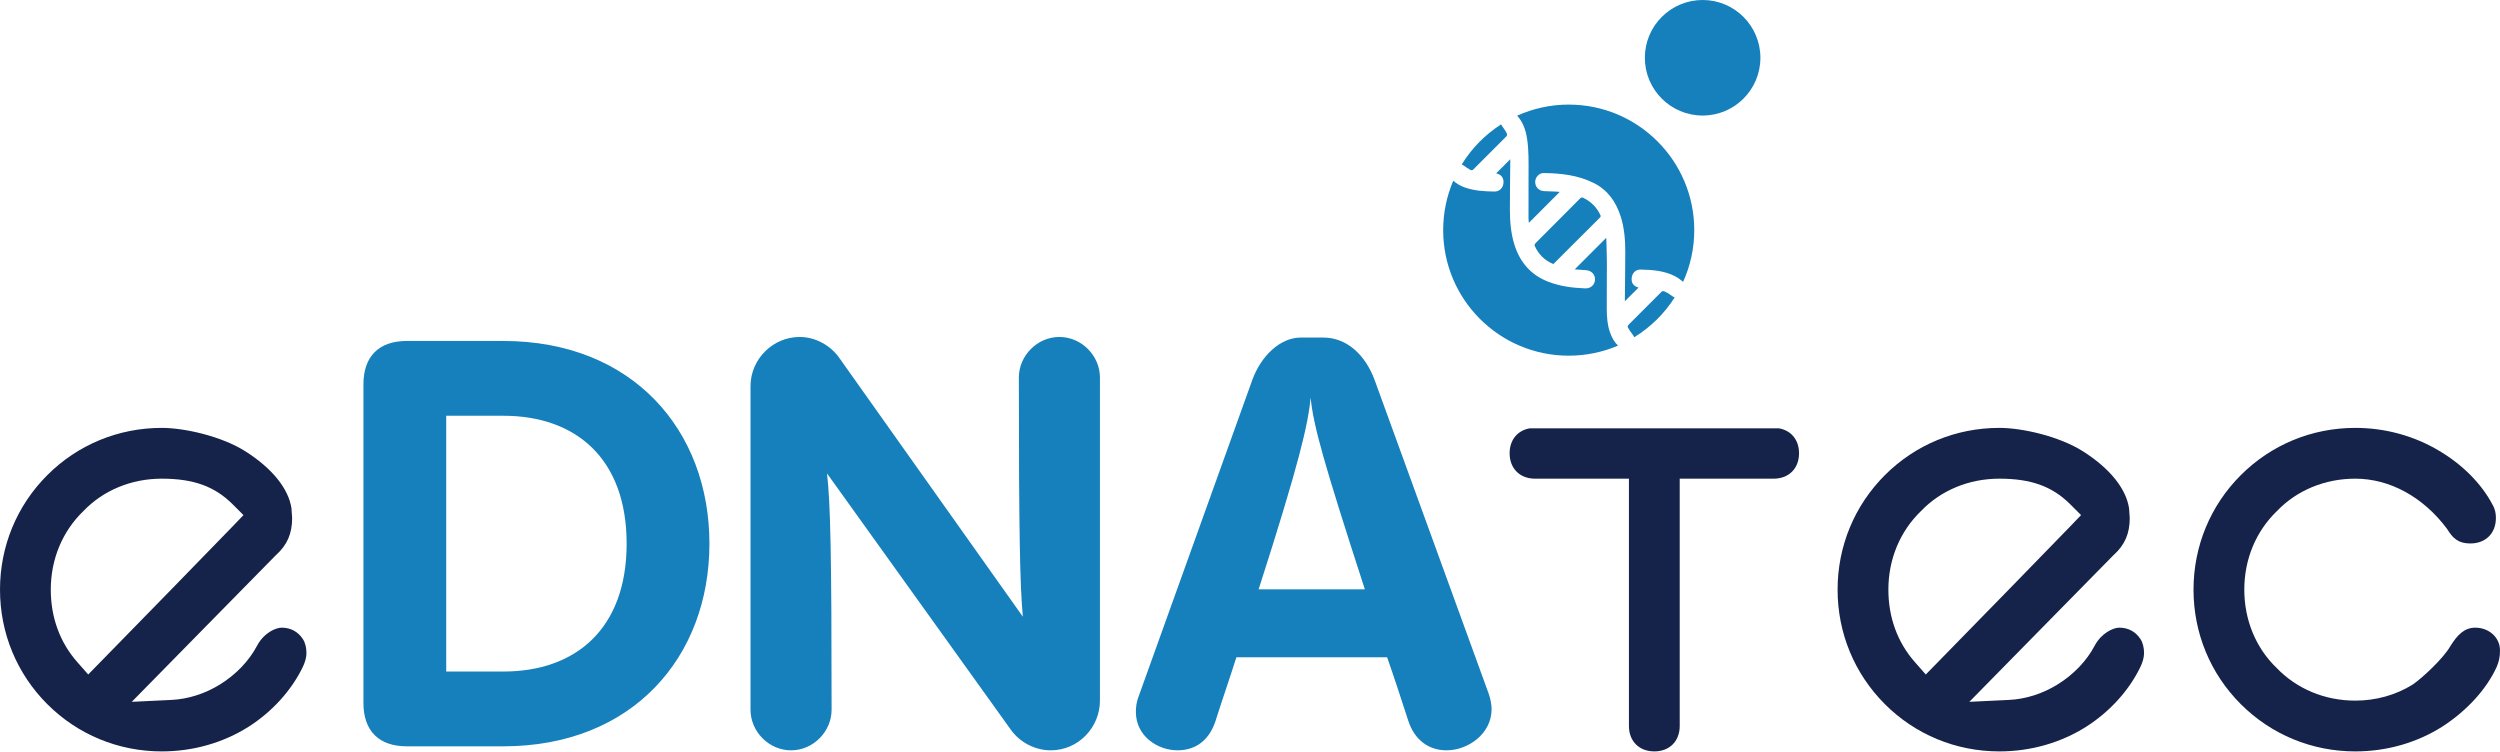 <svg width="3000" height="902" viewBox="0 0 3000 902" fill="none" xmlns="http://www.w3.org/2000/svg">
<g clip-path="url(#clip0_258_261)">
<path d="M279.546 631.281C260.242 651.423 156.663 757.481 119.863 795.061L105.833 809.39L92.579 794.332C71.879 770.815 60.938 740.811 60.938 707.577C60.938 671.069 74.875 637.544 100.188 613.161C124.063 588.344 157.592 574.406 194.109 574.406C232.2 574.406 257.675 583.623 279.275 605.236L292.159 618.123L279.546 631.281ZM349.775 609.998C346.204 586.294 326.638 562.065 294.559 541.648C265.704 523.344 221.263 513.469 194.109 513.469C142.092 513.469 93.308 533.615 56.721 570.194C20.146 606.781 0 655.569 0 707.577C0 759.59 20.137 808.377 56.721 844.957C93.308 881.536 142.092 901.686 194.109 901.686C231.742 901.686 267.9 891.373 298.675 871.857C326.659 853.919 349.563 828.702 363.092 800.886C366.092 794.89 367.754 788.681 367.754 783.669C367.754 777.211 366.171 770.977 363.521 766.998C357.709 758.019 348.734 753.198 338.109 753.198C331.167 753.198 317.042 758.981 308.684 774.502C298.9 793.086 283.3 809.423 263.629 821.594C245.563 832.644 225.529 838.957 205.629 839.911L158.117 842.186L256.934 741.602C293.192 704.681 326.65 670.602 330.667 666.594L331.338 665.956C344.638 653.919 350.575 640.256 350.575 621.665C350.575 620.29 350.417 618.923 350.275 617.49C350.05 615.119 349.834 612.652 349.775 609.998Z" fill="#15234A"/>
<path d="M2310.94 809.386L2297.69 794.328C2276.99 770.811 2266.05 740.807 2266.05 707.573C2266.05 671.065 2279.99 637.54 2305.3 613.161C2329.18 588.34 2362.71 574.407 2399.22 574.407C2437.31 574.407 2462.78 583.619 2484.38 605.232L2497.27 618.119L2484.66 631.277C2465.35 651.419 2361.77 757.482 2324.97 795.057L2310.94 809.386ZM2568.21 800.882C2571.2 794.89 2572.87 788.678 2572.87 783.665C2572.87 777.207 2571.28 770.973 2568.63 766.994C2562.83 758.019 2553.85 753.194 2543.22 753.194C2535.76 753.194 2521.7 759.798 2513.8 774.494C2504.01 793.086 2488.41 809.423 2468.74 821.59C2450.67 832.64 2430.64 838.953 2410.74 839.907L2363.22 842.182L2462.04 741.603C2498.3 704.678 2531.76 670.602 2535.78 666.594L2536.45 665.952C2549.76 653.915 2555.68 640.257 2555.68 621.665C2555.68 620.29 2555.53 618.919 2555.39 617.486C2555.16 615.115 2554.95 612.652 2554.88 609.994C2551.31 586.29 2531.75 562.061 2499.67 541.644C2470.81 523.344 2426.37 513.465 2399.22 513.465C2347.21 513.465 2298.41 533.615 2261.83 570.194C2225.26 606.782 2205.11 655.565 2205.11 707.573C2205.11 759.59 2225.26 808.373 2261.83 844.957C2298.41 881.536 2347.21 901.682 2399.22 901.682C2436.85 901.682 2473.01 891.369 2503.78 871.853C2531.76 853.915 2554.67 828.698 2568.21 800.882Z" fill="#15234A"/>
<path d="M2995.96 800.44C2998.94 793.253 2999.98 788.228 2999.98 780.394C2999.98 765.14 2986.96 753.198 2970.33 753.198C2957.14 753.198 2948.86 761.948 2940.56 775.128C2932.12 790.14 2906.61 813.607 2895.82 821.069L2895.04 821.586C2874.8 834.119 2851.05 840.744 2826.33 840.744C2789.81 840.744 2756.29 826.807 2731.91 801.494C2707.1 777.623 2693.16 744.09 2693.16 707.573C2693.16 671.069 2707.1 637.544 2732.41 613.161C2756.29 588.344 2789.81 574.407 2826.33 574.407C2867.59 574.407 2907.62 596.207 2936.14 634.219L2936.95 635.402C2942.98 644.89 2948.85 652.14 2964.6 652.14C2982.83 652.14 2995.08 639.894 2995.08 621.665C2995.08 617.161 2994.6 611.744 2991.06 605.677L2990.7 605.015C2977.64 580.369 2955.12 557.682 2927.27 541.127C2897.1 523.015 2862.21 513.465 2826.33 513.465C2774.31 513.465 2725.53 533.615 2688.94 570.194C2652.36 606.782 2632.22 655.569 2632.22 707.573C2632.22 759.59 2652.36 808.378 2688.94 844.957C2725.53 881.536 2774.31 901.686 2826.33 901.686C2863.96 901.686 2900.12 891.369 2930.9 871.853C2960.49 852.623 2983.66 827.223 2995.96 800.44Z" fill="#15234A"/>
<path d="M2134.73 514H1835.65C1821 516.529 1811.54 527.917 1811.54 543.933C1811.54 562.163 1823.78 574.404 1842.01 574.404H1954.72V871.213C1954.72 889.438 1966.97 901.684 1985.19 901.684C2003.42 901.684 2015.66 889.438 2015.66 871.213V574.404H2128.37C2146.6 574.404 2158.85 562.163 2158.85 543.933C2158.85 527.917 2149.39 516.529 2134.73 514Z" fill="#15234A"/>
<path d="M2112.48 69.328C2112.48 31.04 2081.45 0.002 2043.16 0.002C2004.88 0.002 1973.83 31.04 1973.83 69.328C1973.83 107.615 2004.88 138.648 2043.16 138.648C2081.45 138.648 2112.48 107.615 2112.48 69.328Z" fill="#1580BC"/>
<path d="M1900.16 237.517C1898.47 236.688 1897.51 236.729 1896.14 238.125C1888.99 245.442 1881.72 252.634 1874.49 259.867C1863.84 270.525 1853.16 281.163 1842.57 291.875C1841.9 292.559 1841.22 294.067 1841.52 294.759C1846.06 305.067 1853.49 312.492 1863.91 316.809C1864.24 316.571 1864.49 316.434 1864.69 316.242C1883.1 297.834 1901.51 279.409 1919.95 261.029C1921.03 259.959 1920.96 259.154 1920.36 257.892C1916.02 248.709 1909.28 241.984 1900.16 237.517Z" fill="#1580BC"/>
<path d="M1832.48 166.328C1834.69 180.566 1834.26 194.916 1834.25 209.249C1834.24 226.653 1834.19 244.062 1834.21 261.47C1834.21 263.599 1834.51 265.729 1834.64 267.387C1846.92 255.087 1859.34 242.645 1871.66 230.312C1870.87 230.233 1869.37 230.016 1867.87 229.949C1862.85 229.724 1857.82 229.591 1852.8 229.345C1846.73 229.053 1842.26 224.441 1842.23 218.524C1842.19 212.862 1846.68 207.595 1852.46 207.658C1873.16 207.887 1893.54 210.162 1912.41 219.549C1929.17 227.883 1939.07 241.983 1944.71 259.387C1949.24 273.358 1950.33 287.837 1950.33 302.387C1950.33 321.287 1950.01 340.187 1949.83 359.087C1949.82 360.108 1949.83 361.129 1949.83 361.483C1955.11 356.204 1960.68 350.637 1966.26 345.07C1960.26 343.508 1957.47 339.645 1958.02 333.612C1958.57 327.704 1962.65 323.366 1968.62 323.474C1982.8 323.729 1996.94 324.816 2009.89 331.387C2013.42 333.179 2016.64 335.674 2019.73 338.224C2028.3 319.295 2033.11 298.295 2033.11 276.162C2033.11 192.962 1965.66 125.512 1882.46 125.512C1860.4 125.512 1839.46 130.295 1820.58 138.816C1827.68 146.599 1830.89 156.099 1832.48 166.328Z" fill="#1580BC"/>
<path d="M1966.34 345.102C1966.56 345.281 1966.77 345.456 1966.99 345.635C1966.81 345.46 1966.65 345.185 1966.44 345.135C1966.41 345.127 1966.38 345.11 1966.34 345.102Z" fill="#1580BC"/>
<path d="M2004.34 353.718C2002.13 351.947 1999.48 350.663 1996.89 349.472C1996.12 349.118 1994.51 349.476 1993.87 350.105C1980.52 363.318 1967.24 376.601 1954.03 389.951C1953.41 390.58 1953.03 392.276 1953.42 392.955C1955.15 395.897 1957.06 398.751 1959.16 401.434C1959.99 402.488 1960.63 403.568 1961.11 404.672C1980.69 392.655 1997.3 376.276 2009.63 356.897C2007.94 356.23 2006.17 355.184 2004.34 353.718Z" fill="#1580BC"/>
<path d="M1756.31 198.569C1759.01 200.656 1761.96 202.427 1764.93 204.102C1765.59 204.469 1767.16 204.156 1767.73 203.585C1781.16 190.281 1794.53 176.919 1807.82 163.481C1808.43 162.86 1808.72 161.189 1808.33 160.443C1806.93 157.743 1805.4 155.048 1803.49 152.689C1802.58 151.568 1801.91 150.402 1801.38 149.223C1782.26 161.464 1766.07 177.881 1754.15 197.219C1754.89 197.598 1755.62 198.031 1756.31 198.569Z" fill="#1580BC"/>
<path d="M1931.91 398.593C1928.84 389.798 1928.19 380.543 1928.13 371.331C1928 352.623 1928.33 333.906 1928.28 315.193C1928.26 305.61 1927.83 296.031 1927.58 286.452C1927.56 286.014 1927.46 285.581 1927.43 285.452C1914.91 297.981 1902.33 310.564 1889.65 323.243C1893.95 323.548 1898.46 323.898 1902.96 324.189C1909.61 324.614 1914.18 329.235 1914.02 335.402C1913.86 341.735 1908.93 346.323 1902.18 346.056C1887.16 345.468 1872.33 343.614 1858.16 338.181C1837.35 330.202 1824.19 315.102 1817.46 294.102C1812.96 280.027 1811.87 265.464 1811.86 250.818C1811.86 231.827 1812.16 212.835 1812.34 193.839C1812.35 192.852 1812.34 191.864 1812.34 191.102C1806.68 196.756 1801.06 202.377 1795.43 208.006C1795.2 207.927 1795.47 208.047 1795.75 208.114C1801.87 209.614 1804.8 213.756 1804.14 219.981C1803.53 225.756 1799.13 229.939 1793.28 229.852C1781.16 229.668 1769.09 229.018 1757.51 224.877C1752.44 223.064 1747.94 220.352 1743.93 216.885C1736.14 235.081 1731.81 255.114 1731.81 276.164C1731.81 359.368 1799.26 426.814 1882.46 426.814C1903.45 426.814 1923.43 422.51 1941.59 414.756C1937.04 410.389 1934.06 404.777 1931.91 398.593Z" fill="#1580BC"/>
<path d="M535.467 805.836H603.975C690.988 805.836 751.963 754.452 751.963 652.369C751.963 550.29 690.988 498.906 603.975 498.906H535.467V805.836ZM488.192 895.586C454.621 895.586 436.125 877.086 436.125 843.519V461.223C436.125 427.652 454.621 409.156 488.192 409.156H603.975C758.817 409.156 851.305 516.031 851.305 652.369C851.305 788.707 758.817 895.586 603.975 895.586H488.192Z" fill="#1580BC"/>
<path d="M1319.92 453.005V840.78C1319.92 872.98 1293.88 900.384 1261 900.384C1241.13 900.384 1223.32 890.105 1213.04 875.718L992.43 568.105C996.543 603.73 997.914 665.388 997.914 851.743C997.914 877.772 975.989 900.384 949.268 900.384C922.547 900.384 900.626 877.772 900.626 851.743V463.28C900.626 431.084 927.347 404.363 959.547 404.363C978.726 404.363 996.543 414.638 1006.82 429.026L1227.43 740.068C1224 703.759 1222.63 641.413 1222.63 453.005C1222.63 426.972 1244.56 404.363 1271.28 404.363C1297.99 404.363 1319.92 426.972 1319.92 453.005Z" fill="#1580BC"/>
<path d="M1637.81 707.18C1588.48 555.089 1576.14 511.239 1572.72 476.984C1569.98 508.501 1559.02 555.772 1510.37 707.18H1637.81ZM1786.48 832.556C1788.53 838.722 1789.9 844.885 1789.9 851.051C1789.9 880.514 1761.81 900.381 1735.78 900.381C1714.54 900.381 1697.41 888.051 1689.88 864.756C1680.97 837.351 1672.74 812.001 1664.53 788.71H1483.66C1476.12 812.689 1467.21 838.039 1458.31 866.126C1450.08 890.106 1432.96 900.381 1413.08 900.381C1389.11 900.381 1363.07 883.256 1363.07 854.481C1363.07 848.314 1363.76 842.151 1366.5 835.297L1502.83 455.747C1513.11 427.655 1535.72 405.047 1561.07 405.047H1587.79C1616.57 405.047 1638.49 426.284 1649.45 455.747L1786.48 832.556Z" fill="#1580BC"/>
</g>
<defs>
<clipPath id="clip0_258_261">
<rect width="3000" height="902" fill="white"/>
</clipPath>
</defs>
</svg>
